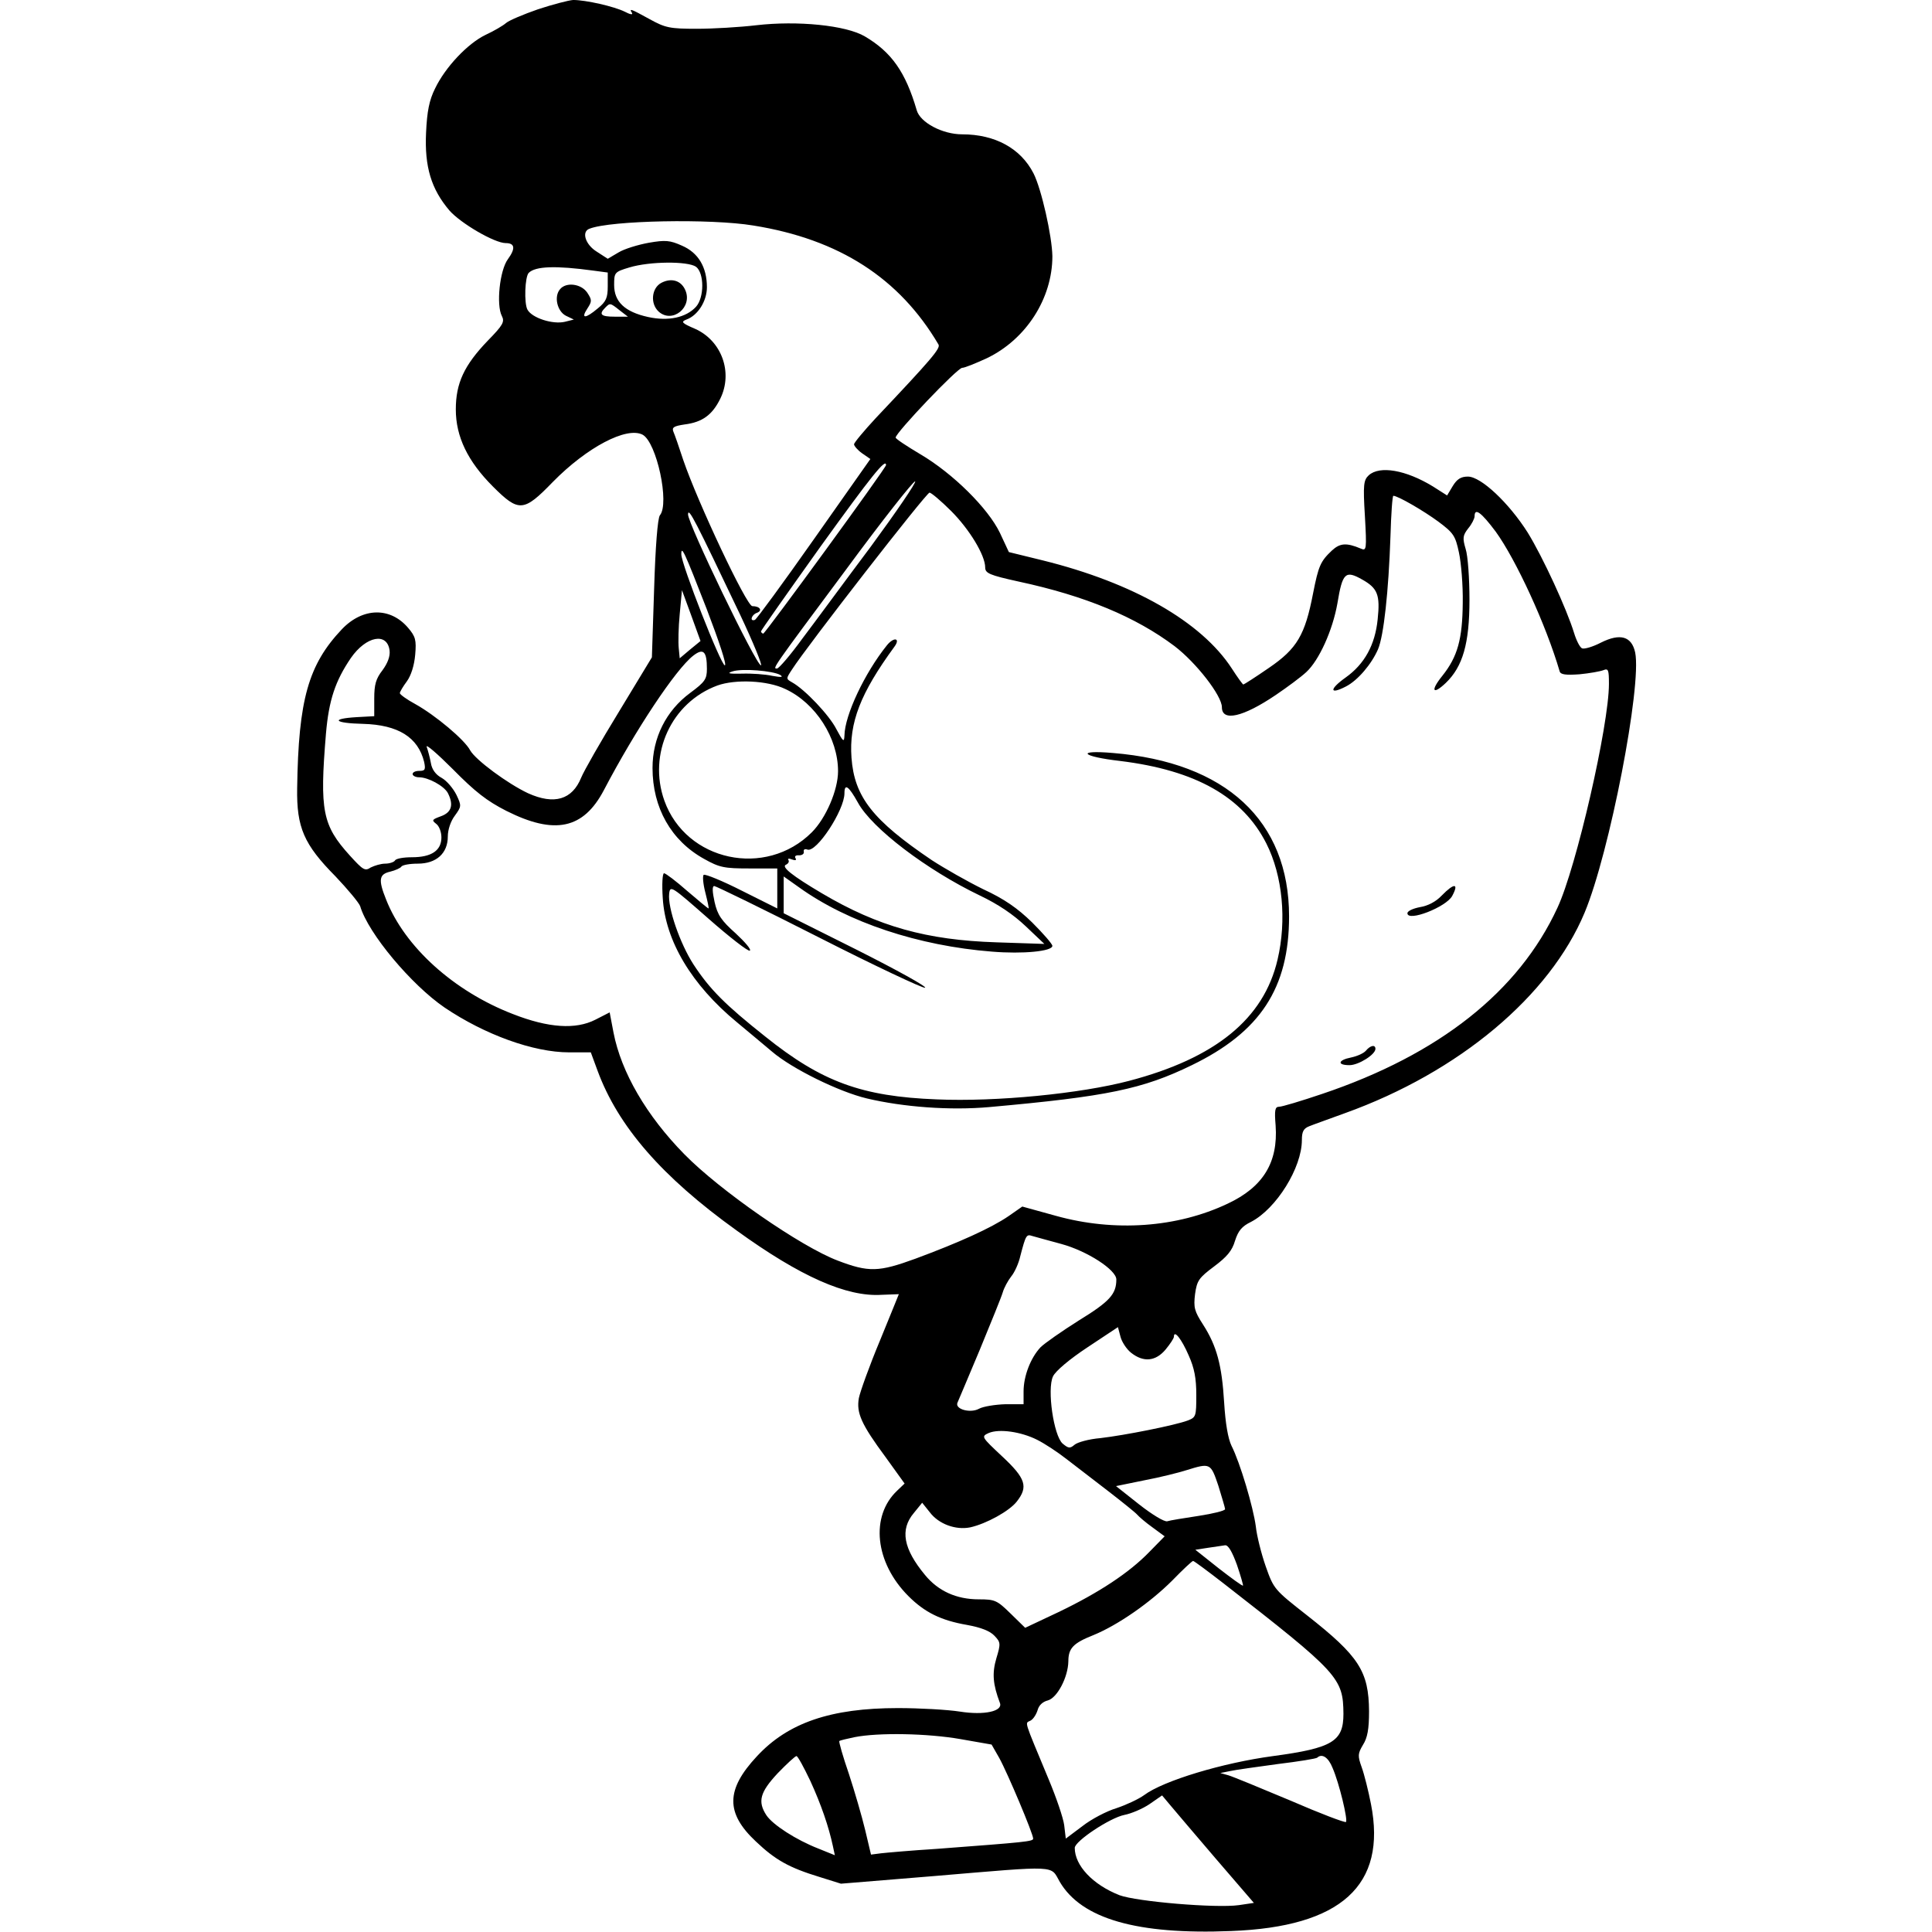 <?xml version="1.0" standalone="no"?>
<!DOCTYPE svg PUBLIC "-//W3C//DTD SVG 20010904//EN"
 "http://www.w3.org/TR/2001/REC-SVG-20010904/DTD/svg10.dtd">
<svg version="1.0" xmlns="http://www.w3.org/2000/svg"
 width="604pt" height="604pt" viewBox="0 0 604 604"
 preserveAspectRatio="xMidYMid meet">
<g transform="translate(0,604) scale(0.1,-0.1)"
fill="#000000" stroke="none">
<path d="M1682 6011 c-46 -16 -91 -35 -100 -43 -9 -8 -38 -25 -64 -37 -56 -27
-126 -101 -158 -168 -18 -36 -25 -71 -28 -138 -5 -106 16 -176 73 -243 35 -40
141 -102 176 -102 29 0 31 -17 7 -50 -26 -35 -37 -144 -19 -178 9 -18 4 -28
-44 -77 -74 -77 -100 -133 -100 -215 0 -85 37 -162 116 -241 81 -81 96 -80
187 14 107 109 231 174 281 148 44 -24 85 -215 54 -252 -7 -9 -14 -98 -18
-229 l-7 -215 -103 -170 c-57 -93 -110 -186 -118 -206 -28 -69 -84 -86 -166
-49 -64 30 -164 104 -181 134 -17 33 -109 110 -172 145 -26 14 -48 30 -48 34
0 4 10 21 22 37 13 18 23 49 26 83 4 46 1 57 -22 84 -56 66 -142 64 -207 -4
-105 -111 -136 -220 -140 -497 -2 -123 21 -176 120 -276 38 -40 73 -82 77 -93
25 -85 160 -246 264 -317 126 -85 278 -140 389 -140 l68 0 21 -57 c64 -174
201 -332 435 -500 199 -144 344 -208 453 -201 30 1 54 2 54 2 0 -1 -27 -66
-59 -145 -33 -79 -62 -160 -66 -180 -8 -46 7 -81 84 -185 l59 -82 -23 -22
c-85 -80 -70 -225 35 -330 51 -51 102 -76 183 -90 44 -8 72 -19 86 -34 19 -20
20 -24 6 -70 -14 -47 -11 -82 11 -140 10 -26 -49 -39 -125 -27 -38 6 -126 11
-194 11 -210 0 -344 -46 -441 -151 -97 -104 -98 -177 -3 -266 61 -58 104 -82
199 -111 l67 -21 293 24 c391 33 361 34 391 -18 68 -116 242 -166 536 -154
344 13 487 143 437 397 -8 41 -21 93 -29 115 -13 36 -12 43 4 70 14 22 19 49
19 105 -1 125 -31 172 -194 300 -102 80 -104 82 -129 153 -14 40 -28 96 -31
125 -8 60 -49 199 -76 252 -11 23 -19 70 -23 135 -7 117 -23 177 -66 244 -27
42 -30 53 -25 95 6 43 12 51 60 87 40 30 56 49 65 80 10 31 21 45 50 59 79 41
159 169 159 256 0 26 5 36 23 43 12 5 63 23 112 41 356 128 640 366 749 627
78 187 179 709 158 813 -11 51 -47 61 -107 31 -25 -13 -52 -21 -59 -18 -7 3
-18 25 -25 48 -23 75 -97 236 -145 314 -59 93 -146 175 -187 175 -22 0 -34 -8
-47 -29 l-18 -30 -44 28 c-85 52 -167 66 -201 35 -16 -15 -18 -29 -12 -127 6
-106 5 -110 -13 -102 -45 19 -65 17 -90 -6 -36 -34 -42 -48 -59 -134 -25 -130
-50 -173 -138 -233 -42 -29 -78 -52 -80 -52 -2 0 -18 22 -36 50 -95 146 -308
268 -591 338 l-106 26 -28 60 c-37 77 -147 186 -249 246 -42 25 -77 48 -77 52
0 15 193 218 208 218 8 0 42 14 77 30 123 59 205 187 205 319 -1 62 -34 210
-59 259 -40 78 -120 122 -223 122 -62 0 -131 37 -142 75 -35 120 -79 182 -162
231 -59 35 -211 50 -340 35 -51 -6 -134 -11 -186 -11 -84 0 -98 3 -147 30 -60
33 -65 35 -55 19 3 -6 -7 -4 -22 4 -34 17 -123 37 -162 37 -15 -1 -64 -14
-110 -29z m673 -676 c269 -43 457 -165 579 -372 7 -12 -22 -46 -196 -230 -37
-40 -68 -77 -68 -82 0 -5 11 -18 25 -28 l26 -18 -176 -250 c-97 -138 -180
-251 -185 -253 -17 -6 -11 16 6 22 19 7 10 21 -14 21 -18 0 -171 325 -216 457
-13 40 -27 80 -31 89 -5 13 2 17 35 22 56 7 87 30 112 81 40 82 4 181 -79 218
-42 18 -45 22 -27 29 36 13 64 58 64 101 0 63 -27 108 -78 130 -38 17 -52 18
-104 9 -33 -6 -76 -19 -94 -30 l-34 -20 -34 22 c-36 22 -49 63 -23 72 66 26
379 32 512 10z m-179 -129 c26 -20 26 -96 0 -125 -31 -34 -87 -46 -150 -32
-73 16 -106 48 -106 100 0 39 1 41 48 55 63 19 182 20 208 2z m-321 -12 l45
-6 0 -43 c0 -36 -5 -48 -31 -69 -39 -33 -54 -33 -33 -1 15 23 15 27 0 50 -19
28 -66 34 -85 11 -20 -23 -9 -69 18 -83 l25 -12 -28 -7 c-38 -9 -103 12 -117
38 -11 20 -8 103 4 115 21 21 85 23 202 7z m82 -124 l26 -20 -42 0 c-42 0 -50
7 -29 28 15 15 15 16 45 -8z m833 -484 c0 -9 -378 -527 -384 -527 -3 1 -6 3
-7 7 0 3 84 122 186 265 160 222 205 278 205 255z m-47 -254 c-81 -108 -177
-239 -215 -289 -37 -51 -73 -93 -79 -93 -14 0 -18 -5 215 308 114 155 212 279
217 277 4 -3 -58 -94 -138 -203z m250 111 c58 -58 107 -139 107 -177 0 -18 13
-24 104 -44 210 -45 367 -111 488 -202 68 -52 148 -155 148 -191 0 -46 66 -31
168 38 37 25 80 57 96 72 40 37 82 130 97 214 16 97 25 105 78 75 48 -27 56
-48 48 -124 -8 -80 -41 -140 -100 -182 -52 -37 -51 -55 1 -28 37 19 80 70 100
116 18 42 33 180 39 353 2 70 6 127 9 127 14 0 95 -47 141 -81 47 -35 53 -44
64 -96 7 -32 13 -103 12 -158 -1 -113 -16 -168 -64 -228 -38 -47 -30 -61 11
-22 53 51 74 123 74 260 0 66 -5 138 -12 159 -10 34 -9 42 8 64 11 13 20 31
20 38 0 28 21 12 66 -48 63 -87 157 -290 200 -437 3 -10 19 -12 62 -9 31 3 65
9 75 13 15 6 17 1 17 -43 0 -129 -102 -574 -161 -700 -121 -262 -370 -459
-736 -582 -65 -22 -125 -40 -134 -40 -13 0 -15 -10 -11 -59 8 -115 -39 -192
-150 -244 -158 -75 -354 -89 -537 -38 l-105 29 -43 -30 c-54 -37 -156 -83
-291 -133 -115 -42 -146 -43 -243 -6 -116 44 -368 219 -479 332 -119 121 -198
257 -222 381 l-12 63 -45 -23 c-61 -31 -146 -26 -258 18 -184 71 -338 210
-396 358 -25 62 -22 79 13 87 16 4 32 11 35 16 4 5 26 9 51 9 58 0 94 32 94
85 0 21 9 48 22 65 21 29 21 31 5 65 -10 20 -30 44 -46 53 -19 10 -31 27 -34
47 -3 16 -9 39 -13 50 -4 11 33 -21 82 -70 69 -70 106 -99 167 -130 151 -76
241 -57 305 65 98 187 224 377 279 420 32 25 43 14 43 -41 0 -32 -6 -41 -52
-75 -76 -56 -118 -141 -118 -235 0 -124 58 -227 161 -284 48 -27 63 -30 141
-30 l88 0 0 -63 0 -62 -110 55 c-61 31 -115 53 -120 50 -4 -3 -2 -28 5 -55 7
-28 12 -50 10 -50 -2 0 -32 25 -67 55 -34 30 -67 55 -72 55 -5 0 -7 -35 -4
-78 8 -133 90 -271 232 -388 32 -27 82 -68 110 -92 62 -53 208 -125 296 -146
114 -27 260 -38 383 -27 368 33 479 56 633 131 214 104 304 241 304 465 0 299
-197 482 -551 511 -117 10 -99 -11 23 -25 236 -29 383 -112 457 -258 51 -101
64 -240 35 -363 -43 -185 -194 -308 -464 -379 -152 -40 -415 -66 -601 -58
-235 9 -360 55 -536 196 -126 100 -174 148 -225 226 -42 65 -81 177 -76 221 3
27 7 24 123 -78 66 -58 124 -103 129 -100 6 3 -15 27 -44 54 -45 40 -57 58
-66 98 -7 32 -8 50 -1 50 5 0 153 -72 328 -161 175 -89 324 -159 331 -157 7 3
-89 56 -214 119 l-228 114 0 57 0 58 48 -34 c153 -110 374 -183 603 -201 97
-8 189 1 189 18 0 6 -29 39 -63 73 -46 45 -88 74 -153 104 -49 24 -121 65
-161 91 -185 125 -242 198 -251 320 -8 110 28 202 134 347 20 27 -1 32 -23 5
-70 -87 -132 -219 -133 -282 -1 -23 -4 -20 -25 19 -22 44 -99 125 -139 147
-19 11 -19 11 0 40 46 72 420 553 430 553 5 0 36 -26 67 -57z m-659 -325 c41
-87 70 -158 65 -158 -15 0 -229 444 -228 472 1 24 23 -20 163 -314z m-105 19
c39 -102 64 -177 57 -177 -12 0 -136 316 -136 347 0 29 9 10 79 -170z m-52
-128 l-32 -27 -3 31 c-2 18 -1 66 3 107 l7 75 29 -79 29 -80 -33 -27z m-939
-3 c2 -18 -6 -39 -22 -61 -21 -27 -26 -45 -26 -89 l0 -55 -55 -3 c-84 -5 -70
-19 20 -21 110 -3 172 -42 191 -119 5 -24 3 -28 -15 -28 -12 0 -21 -4 -21 -10
0 -5 9 -10 20 -10 29 0 78 -27 90 -49 19 -37 12 -61 -22 -73 -27 -10 -29 -12
-15 -23 10 -7 17 -26 17 -43 0 -41 -31 -62 -92 -62 -26 0 -50 -4 -53 -10 -3
-5 -17 -10 -31 -10 -13 0 -33 -6 -45 -12 -18 -12 -24 -8 -65 37 -86 95 -95
140 -75 381 9 105 29 165 78 237 48 69 114 81 121 23z m1221 -76 c11 -7 4 -8
-24 -3 -22 5 -65 8 -95 7 -41 -1 -49 1 -30 7 30 10 126 2 149 -11z m16 -44
c95 -44 165 -153 165 -257 0 -59 -38 -147 -82 -191 -144 -144 -393 -91 -461
99 -52 146 22 307 166 360 56 20 156 16 212 -11z m227 -355 c44 -81 216 -211
380 -290 59 -28 106 -60 145 -97 l58 -55 -150 5 c-217 7 -369 49 -545 153 -93
55 -130 84 -112 90 6 3 10 9 7 14 -4 5 2 6 11 2 11 -4 15 -2 11 4 -4 6 1 10
11 9 9 0 16 4 15 11 -2 7 3 10 11 7 28 -11 116 123 116 176 0 32 13 23 42 -29z
m636 -1380 c81 -22 172 -81 172 -111 0 -46 -21 -69 -117 -128 -54 -34 -108
-72 -120 -84 -31 -33 -53 -90 -53 -138 l0 -40 -57 0 c-32 -1 -69 -7 -82 -14
-27 -15 -75 -2 -68 18 3 6 34 81 70 166 35 85 68 166 72 180 4 14 16 36 26 49
11 13 24 42 29 65 17 65 19 68 37 62 10 -3 51 -14 91 -25z m218 -340 c39 -31
77 -27 108 10 14 17 26 35 26 40 0 23 24 -7 46 -58 18 -40 24 -72 24 -124 0
-67 -1 -70 -27 -80 -40 -15 -196 -46 -273 -55 -36 -3 -72 -13 -81 -21 -14 -12
-19 -11 -37 4 -28 25 -49 170 -30 210 8 17 52 54 108 91 l95 63 8 -30 c4 -16
19 -39 33 -50z m-294 -272 c24 -12 65 -39 93 -61 27 -21 86 -66 130 -100 44
-34 85 -67 90 -73 6 -7 27 -25 48 -40 l38 -28 -48 -49 c-63 -65 -157 -127
-284 -188 l-104 -49 -45 44 c-43 42 -49 45 -100 45 -70 0 -127 26 -168 76 -68
82 -79 142 -35 194 l26 32 24 -30 c28 -37 81 -56 126 -47 50 11 123 51 146 81
36 46 28 72 -46 141 -65 61 -66 62 -42 73 33 14 101 4 151 -21z m567 -144 c11
-36 21 -69 21 -73 0 -5 -37 -14 -82 -21 -46 -7 -90 -14 -99 -17 -9 -2 -46 20
-88 53 l-72 57 88 18 c48 9 108 24 133 32 74 23 75 22 99 -49z m58 -247 c12
-35 20 -64 19 -65 -2 -2 -36 23 -76 54 l-73 58 39 6 c22 3 46 7 54 8 10 1 22
-20 37 -61z m-42 -58 c361 -281 374 -296 375 -408 0 -86 -34 -107 -220 -132
-157 -21 -343 -77 -403 -122 -18 -13 -57 -31 -87 -41 -30 -9 -78 -34 -106 -56
l-52 -39 -5 42 c-3 23 -25 87 -48 142 -81 195 -75 175 -57 185 9 5 18 20 22
33 4 15 16 26 32 30 29 8 63 72 64 122 0 41 15 57 78 82 76 31 177 101 247
171 33 34 62 61 65 61 3 0 46 -32 95 -70z m-822 -487 l97 -17 24 -42 c26 -47
106 -237 106 -252 0 -9 -22 -11 -300 -32 -80 -5 -159 -12 -176 -14 l-31 -4
-18 76 c-10 42 -33 121 -51 176 -19 55 -32 101 -30 103 2 2 23 7 47 12 75 15
229 12 332 -6z m-470 -130 c34 -74 58 -144 71 -205 l6 -28 -52 21 c-69 27
-142 74 -162 104 -28 43 -20 72 35 131 29 30 55 54 59 54 4 0 23 -35 43 -77z
m1633 40 c21 -48 48 -162 42 -169 -3 -3 -82 27 -174 67 -93 39 -180 75 -194
79 l-25 7 30 6 c17 4 84 13 149 22 66 8 121 17 124 20 15 14 35 1 48 -32z
m-364 -285 l118 -137 -47 -7 c-71 -10 -319 11 -373 31 -84 33 -140 93 -140
148 0 21 110 94 155 103 21 4 57 19 79 34 l39 27 26 -31 c14 -17 79 -93 143
-168z"/>
<path d="M2068 5156 c-31 -16 -36 -65 -9 -90 43 -39 108 14 83 68 -13 29 -43
38 -74 22z"/>
<path d="M4507 3240 c-18 -19 -43 -32 -68 -36 -21 -4 -39 -12 -39 -19 0 -28
121 19 140 54 22 41 6 41 -33 1z"/>
<path d="M4270 2755 c-7 -8 -27 -17 -46 -21 -41 -8 -45 -24 -5 -24 28 0 81 33
81 51 0 14 -16 11 -30 -6z"/>
</g>
</svg>
